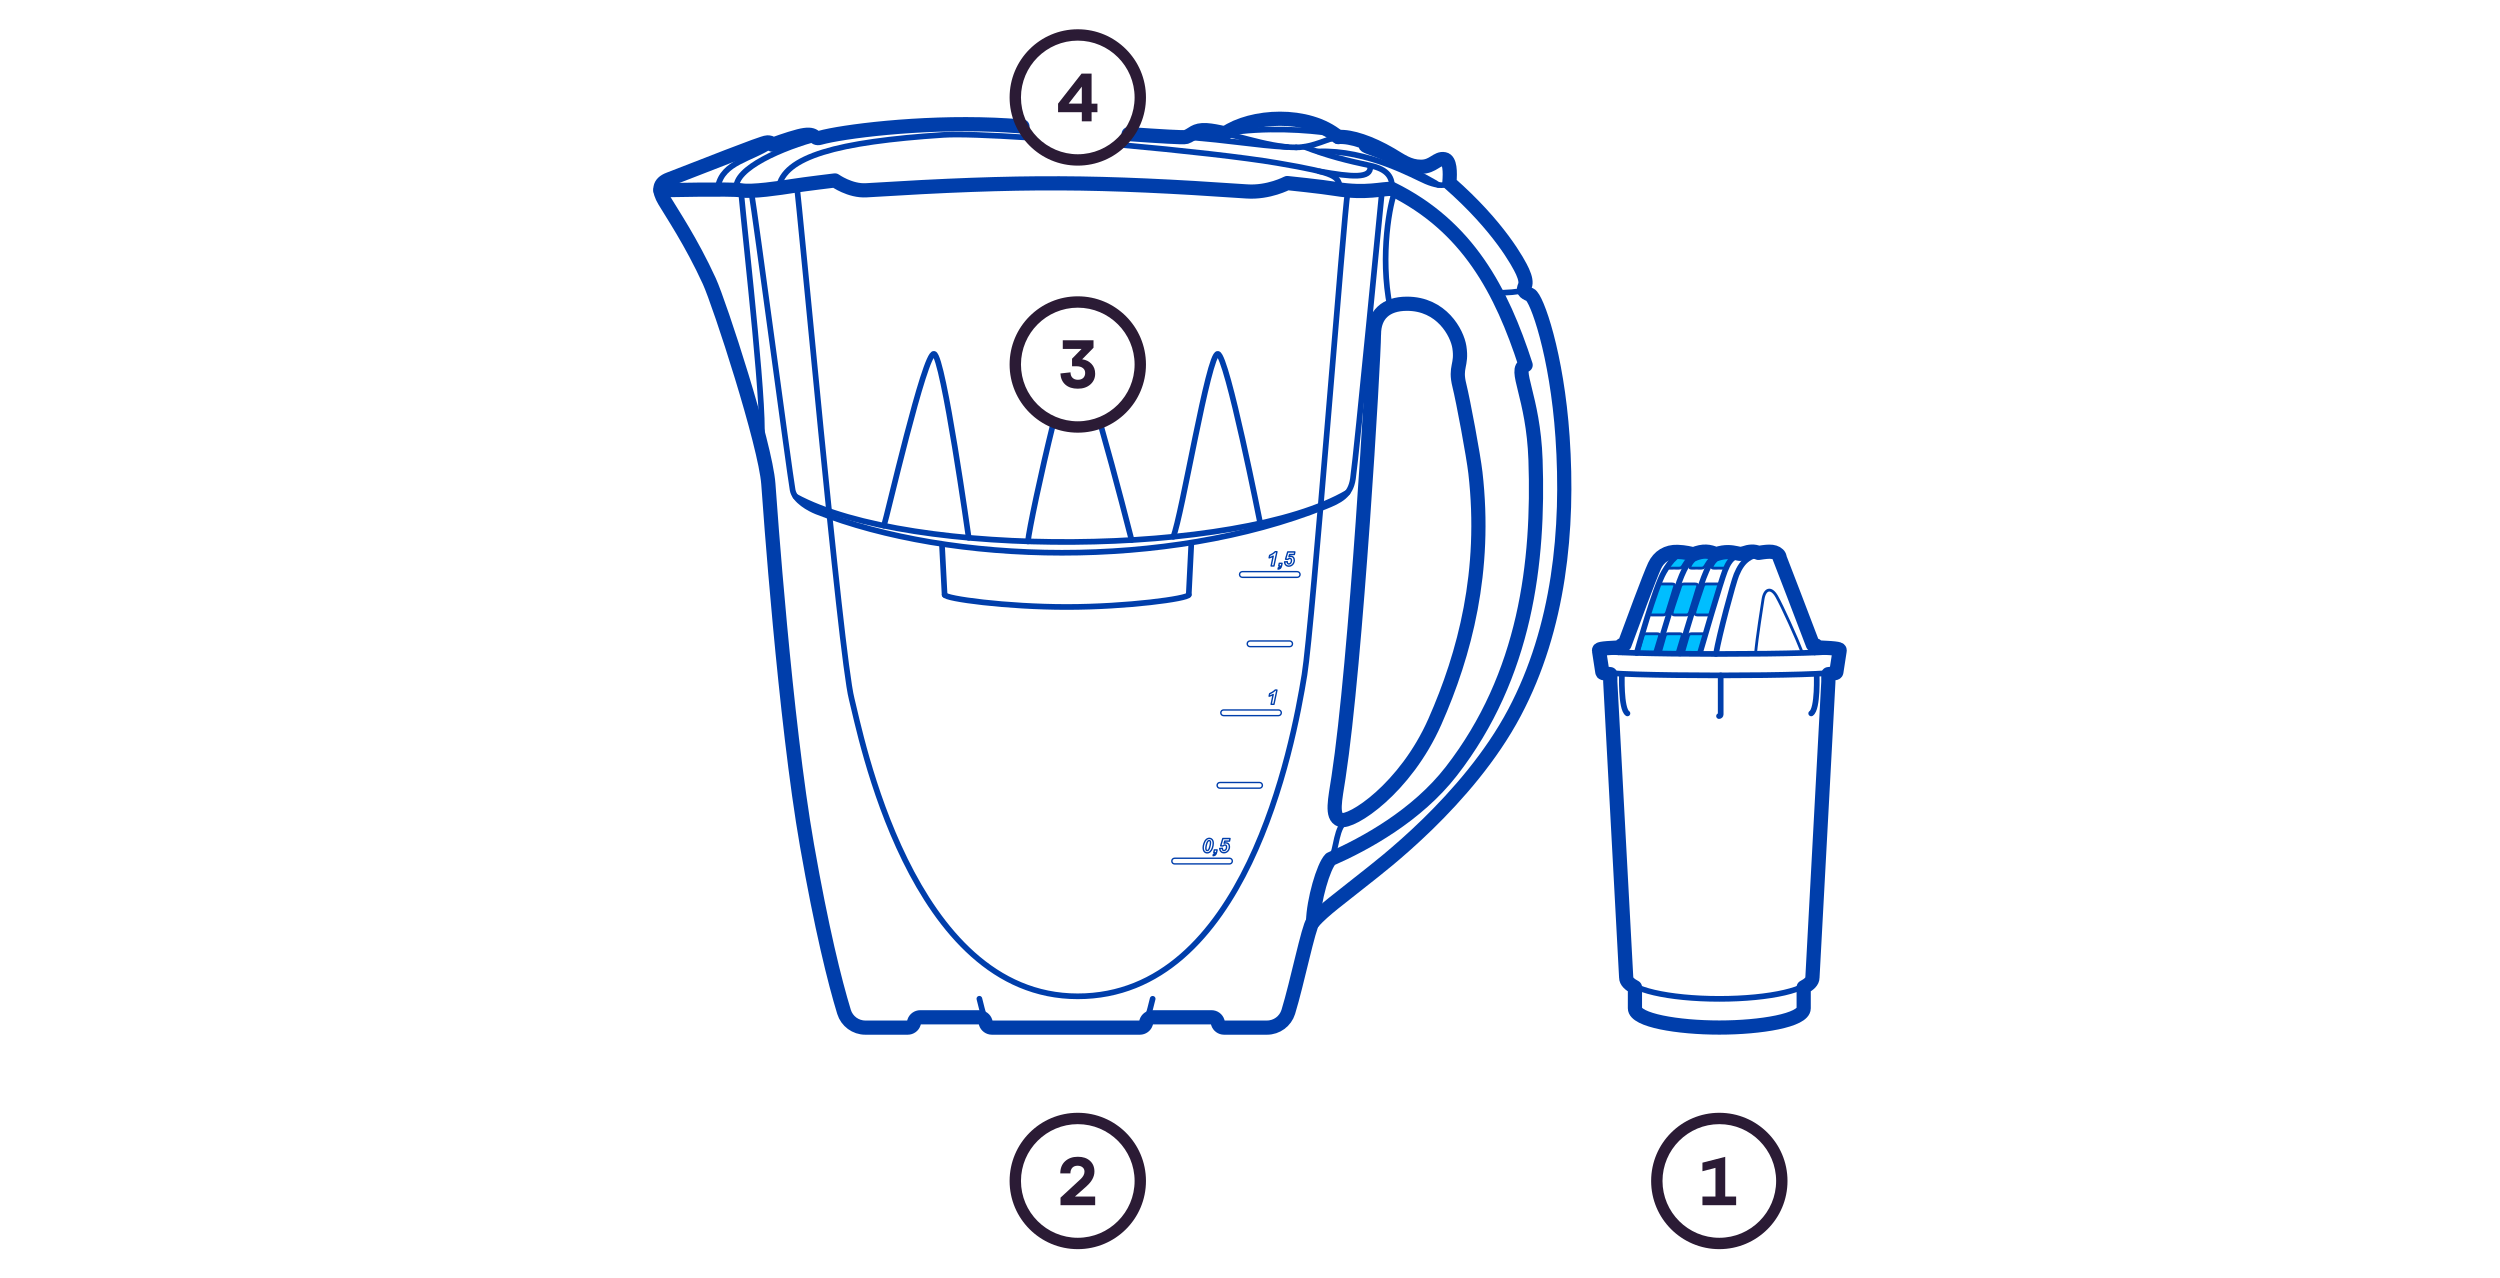<?xml version="1.0" encoding="UTF-8"?><svg id="Layer_3" xmlns="http://www.w3.org/2000/svg" viewBox="0 0 440 225"><defs><style>.cls-1{fill:#2b1b35;stroke-width:0px;}.cls-2{stroke-width:.25px;}.cls-2,.cls-3,.cls-4,.cls-5,.cls-6{stroke:#003eab;stroke-linecap:round;stroke-linejoin:round;}.cls-2,.cls-3,.cls-4,.cls-6{fill:none;}.cls-3,.cls-5{stroke-width:.5px;}.cls-4{stroke-width:2.5px;}.cls-5{fill:#00beff;}</style></defs><path class="cls-6" d="m231.11,162.23c2.06-2.24,4.46-3.9,9.13-7.64,2.41-1.93,18.1-13.66,26.32-29.19,7.89-14.9,9.55-32.34,8.45-48.45-1-14.65-4.55-24.57-5.71-25.07-1.16-.5-1.25-.75-.91-1.58q.33-.83-.42-2.49c-.69-1.53-4.16-7.98-12.88-15.62.17-1.99.11-3.97-.88-4.17-1.31-.27-1.95,1.33-4.11,1.33s-3.55-1.11-5.38-2.18c-3.5-2.04-6.95-3.22-9.19-3.06-1.53.11-4.32,1.83-7.41,1.83"/><path class="cls-6" d="m241.82,58.86c0-3.49,2.11-5.39,5.77-5.4,6.11-.03,8.87,5.11,9.26,7.64.5,3.27-.83,3.4,0,6.73.68,2.74,2.48,12.39,2.82,15.36,1.99,17.31-1.85,31.88-7.14,43.84-5.22,11.79-14.72,17.93-16.61,17.27-1.66-.58-.94-3.56-.34-7.49,3.08-20.16,6.23-73.62,6.23-77.94Z"/><path class="cls-6" d="m116.23,33.49s12.69-.29,14.17,0c1.85.36,6.93-.41,9.15-.76,2.24-.35,7.4-.97,7.4-.97,0,0,2.67,1.91,5.52,1.73,27.81-1.73,40.66-1.6,66.95.2,3.88.27,7.13-1.47,7.13-1.47,0,0,6.04.62,8.54,1.03,5.44.88,8.26-.11,9.88,0,13.37,6.59,19.3,17.92,23.54,31-2.24.62,1.36,5.49,1.74,16.69.62,17.96-1.69,37.89-14.82,54.8-6.06,7.8-15.11,12.76-21.26,15.46-1.25,1.25-2.99,7.29-3.07,11.03"/><path class="cls-6" d="m197.04,25.48c11.02.99,21.98,2.22,27.72,3.2,10.85,1.86,10.71,2.32,11.13,4.57"/><path class="cls-6" d="m137.02,33.11c.89-5.58,10.35-8.14,29.03-9.37,2.63-.17,8.2.04,14.98.48"/><path class="cls-6" d="m229.54,25.83c4.21,1.62,7.64,2.46,11.58,3.3,3.21.68,3.99,2.17,3.86,4.12"/><path class="cls-6" d="m208.69,24.12c7.93.57,12.33,1.47,17.86,1.76"/><path class="cls-6" d="m135.95,25.47c-3.71,2.58-8.76,3-9.6,7.39"/><path class="cls-6" d="m132.24,33.85c.75,4.36,6.66,48.94,7.26,52.38.33,1.9,3.01,3.32,4.22,3.8,23.8,9.37,61.53,10.27,89.46-.87,2.6-1.04,4.51-1.93,4.94-4.92.66-4.55,5.11-50.55,5.11-50.55"/><path class="cls-6" d="m155.57,92.53c.5-1.39,7.21-30.72,8.83-30.25,1.62.48,6.09,32.37,6.09,32.37"/><path class="cls-6" d="m193.71,74.73c2.65,9.27,5.45,20.32,5.45,20.32"/><path class="cls-6" d="m180.92,95.29c.14-1.77,2.31-12.14,4.46-20.79"/><path class="cls-6" d="m206.49,94.47c1.49-3.49,6.23-32.42,7.85-32.19,1.62.23,7.46,29.82,7.46,29.82"/><path class="cls-6" d="m245.6,33.51c-.94,1.89-2.78,11.48-.95,20.5"/><path class="cls-6" d="m237.33,144.11c-2.43,1.35-1.9,5.33-3.15,7.09"/><path class="cls-6" d="m263.31,51.49c1.6.13,4.31-.17,4.93-.42"/><path class="cls-6" d="m140.21,32.63c.44,2.14,7.73,82.8,9.68,90.36,1.5,5.8,10.31,52.36,39.78,52.36s37.86-43.92,39.92-56.61c1.41-8.71,7.08-82.71,7.58-84.7"/><path class="cls-6" d="m130.4,33.49c.84,9.21,4.61,41.6,3.49,44.69"/><path class="cls-6" d="m140,87.38c20.12,11,78.01,10.58,97.18-.7"/><path class="cls-6" d="m129.62,33.26c-.61-3.62,8.43-7.41,14.33-8.94"/><path class="cls-2" d="m211.76,149.24c0-.25.04-.5.13-.76.1-.31.24-.55.4-.7.16-.15.35-.23.54-.23s.37.07.5.22c.13.15.2.36.2.64,0,.26-.05.53-.14.81-.09.28-.22.5-.38.65-.16.15-.34.23-.54.23s-.37-.07-.5-.22c-.13-.15-.2-.36-.2-.64Zm.48.1c0,.13.02.23.06.28.04.05.1.08.17.08.09,0,.17-.04.24-.13.09-.11.18-.33.25-.66.06-.26.09-.47.09-.62,0-.13-.02-.22-.07-.27-.04-.06-.1-.08-.17-.08-.09,0-.16.04-.23.12-.1.12-.18.33-.26.64-.06.26-.09.48-.09.64Z"/><path class="cls-2" d="m213.72,149.58h.49l-.08.39c-.05.22-.12.38-.22.48-.1.09-.24.14-.4.15l.05-.23c.08-.02.14-.05.19-.1.04-.05.08-.12.1-.22h-.22l.1-.47Z"/><path class="cls-2" d="m214.66,149.34l.48-.04s0,.04,0,.05c0,.12.03.2.08.26.05.06.12.09.2.09.12,0,.22-.06.32-.17.09-.11.14-.26.14-.46,0-.12-.03-.2-.08-.26-.05-.06-.12-.09-.21-.09-.06,0-.13.01-.18.04-.06.03-.12.07-.17.13l-.4-.03.38-1.28h1.26l-.09.45h-.83l-.11.38s.1-.04.14-.05c.05-.01.09-.02.14-.02.19,0,.35.06.47.19.12.13.18.3.18.52,0,.17-.04.34-.13.51-.09.17-.2.3-.36.39-.15.09-.31.13-.48.13-.21,0-.39-.07-.52-.21-.14-.14-.21-.32-.21-.55Z"/><path class="cls-2" d="m223.37,122.53l.09-.44c.42-.18.75-.4.98-.64h.3l-.53,2.51h-.49l.36-1.73c-.1.07-.22.13-.35.18-.13.05-.25.09-.36.12Z"/><path class="cls-2" d="m223.37,98.18l.09-.44c.42-.18.75-.4.98-.64h.3l-.53,2.51h-.49l.36-1.73c-.1.07-.22.13-.35.18-.13.05-.25.09-.36.12Z"/><path class="cls-2" d="m225.15,99.14h.49l-.08.39c-.05.22-.12.38-.22.48-.1.09-.24.14-.4.15l.05-.23c.08-.02.15-.05.19-.1.04-.05.08-.12.1-.22h-.22l.1-.47Z"/><path class="cls-2" d="m226.09,98.9l.47-.04s0,.04,0,.05c0,.12.03.2.08.26.05.06.12.09.2.09.12,0,.22-.06.32-.17.09-.11.14-.26.14-.46,0-.12-.03-.2-.08-.26-.05-.06-.12-.09-.21-.09-.06,0-.13.01-.18.04-.06.03-.12.07-.17.13l-.4-.03.38-1.28h1.25l-.09.45h-.83l-.11.38s.1-.04.14-.05c.05-.01.09-.02.14-.02.19,0,.35.06.47.19.12.13.18.3.18.52,0,.17-.04.34-.13.51-.09.17-.2.3-.36.39-.15.09-.31.13-.48.13-.21,0-.39-.07-.52-.21-.14-.14-.21-.32-.21-.55Z"/><path class="cls-2" d="m216.39,152.05h-9.65c-.28,0-.5-.22-.5-.5s.22-.5.5-.5h9.65c.28,0,.5.22.5.5s-.22.5-.5.5Z"/><path class="cls-2" d="m225.01,125.95h-9.65c-.28,0-.5-.22-.5-.5s.22-.5.5-.5h9.65c.28,0,.5.22.5.5s-.22.5-.5.5Z"/><path class="cls-2" d="m228.31,101.61h-9.65c-.28,0-.5-.22-.5-.5s.22-.5.5-.5h9.65c.28,0,.5.22.5.5s-.22.5-.5.5Z"/><path class="cls-2" d="m221.68,138.72h-6.97c-.28,0-.5-.22-.5-.5s.22-.5.5-.5h6.97c.28,0,.5.22.5.5s-.22.5-.5.5Z"/><path class="cls-2" d="m226.98,113.81h-6.97c-.28,0-.5-.22-.5-.5s.22-.5.5-.5h6.97c.28,0,.5.22.5.5s-.22.5-.5.5Z"/><path class="cls-6" d="m232.17,30.14c5.83,1.04,9.17,1.32,8.99-.83"/><path class="cls-6" d="m231.99,26.66c8.68-.36,16.97,4.4,19,5.25,3.2,1.35,4.11.28,4.11.28"/><path class="cls-6" d="m240.22,25.01c-.61.61-1.13,1.05.73,1.7,4.38,1.52,10.94,4.97,12.21,5.84"/><path class="cls-6" d="m215.61,23.48c7.07-1.2,14.76-.59,18.71,0v.93"/><path class="cls-6" d="m234.69,23.48c-6.1-3.93-15-3.04-19.08,0"/><path class="cls-4" d="m235.54,24.12c-5.43-4.51-15.28-3.87-19.94-.64"/><path class="cls-4" d="m231.11,162.23c2.06-2.24,4.46-3.9,9.13-7.64,2.41-1.93,18.1-13.66,26.32-29.19,7.89-14.9,9.55-32.34,8.45-48.45-1-14.65-4.55-24.57-5.71-25.07-1.16-.5-1.25-.75-.91-1.58q.33-.83-.42-2.49c-.69-1.53-4.16-7.98-12.88-15.62.17-1.99.11-3.97-.88-4.17-1.31-.27-1.95,1.33-4.11,1.33s-3.55-1.11-5.38-2.18c-3.5-2.04-6.95-3.22-9.19-3.06"/><path class="cls-4" d="m241.82,58.86c0-3.49,2.11-5.39,5.77-5.4,6.11-.03,8.87,5.11,9.26,7.64.5,3.27-.83,3.4,0,6.73.68,2.74,2.48,12.39,2.82,15.36,1.99,17.31-1.85,31.88-7.14,43.84-5.22,11.79-14.72,17.93-16.61,17.27-1.66-.58-.94-3.56-.34-7.49,3.08-20.16,6.23-73.62,6.23-77.94Z"/><path class="cls-4" d="m116.23,33.49s12.69-.29,14.17,0c1.85.36,6.93-.41,9.15-.76,2.24-.35,7.4-.97,7.4-.97,0,0,2.67,1.91,5.52,1.73,27.81-1.73,40.66-1.6,66.95.2,3.88.27,7.13-1.47,7.13-1.47,0,0,6.04.62,8.54,1.03,5.44.88,8.26-.11,9.88,0,13.37,6.59,19.3,17.92,23.54,31-2.24.62,1.36,5.49,1.74,16.69.62,17.96-1.69,37.89-14.82,54.8-6.06,7.8-15.11,12.76-21.26,15.46-1.25,1.25-2.99,7.29-3.07,11.03"/><path class="cls-6" d="m180.2,22.27c-2.2-.15-4.01-.26-5.16-.31-13.37-.55-26.87,1.22-30.71,2.29-1.29.36-.5-1.11-3.75-.28-1.84.47-4.63,1.5-4.63,1.5,0,0-.07-.41-.9-.41s-12.09,4.52-17.29,6.5c-1.84.7-1.9,1.92-.81,3.77,1.17,1.99,4.74,7.26,7.89,14.15,1.82,3.98,9.89,28.73,10.39,35.71.22,3.15,2.94,41.6,6.81,63.64,2.55,14.53,4.86,23.87,6.51,29.26.51,1.65,2.03,2.77,3.75,2.77h7.46c.49,0,.93-.32,1.07-.79l.07-.24c.14-.47.58-.79,1.07-.79h10.4c.49,0,.93.32,1.07.79l.07.24c.14.47.58.79,1.07.79h26.04c.49,0,.93-.32,1.07-.79l.07-.24c.14-.47.58-.79,1.07-.79h10.4c.49,0,.93.32,1.07.79l.07.24c.14.47.58.79,1.07.79h7.55c1.72,0,3.24-1.12,3.75-2.76,1.56-5.06,3.58-15.05,4.33-15.86"/><path class="cls-6" d="m228.13,25.94c-5.09.04-12.15-2.81-15.79-3.04-2.15-.13-2.38.77-3.65,1.21-.37.13-4.72-.14-10.25-.53"/><path class="cls-4" d="m179.95,22.25c-2.09-.14-3.81-.25-4.91-.29-13.37-.55-26.87,1.22-30.71,2.29-1.29.36-.5-1.11-3.75-.28-1.84.47-4.63,1.5-4.63,1.5,0,0-.07-.41-.9-.41s-12.09,4.52-17.29,6.5c-1.84.7-1.9,1.92-.81,3.77,1.17,1.99,4.74,7.26,7.89,14.15,1.82,3.98,9.89,28.73,10.39,35.71.22,3.15,2.94,41.6,6.81,63.64,2.55,14.53,4.86,23.87,6.51,29.26.51,1.65,2.03,2.77,3.75,2.77h7.46c.49,0,.93-.32,1.07-.79l.07-.24c.14-.47.58-.79,1.07-.79h10.4c.49,0,.93.32,1.07.79l.07.24c.14.47.58.79,1.07.79h26.04c.49,0,.93-.32,1.07-.79l.07-.24c.14-.47.58-.79,1.07-.79h10.4c.49,0,.93.32,1.07.79l.07.24c.14.47.58.79,1.07.79h7.55c1.72,0,3.24-1.12,3.75-2.76,1.56-5.06,3.58-15.05,4.33-15.86"/><path class="cls-4" d="m215.61,23.48c-1.25-.3-2.35-.51-3.26-.57-2.15-.13-2.38.77-3.65,1.21-.36.12-4.62-.14-10.06-.52"/><path class="cls-6" d="m173.53,180.06s-.59-1.89-1.16-4.28"/><path class="cls-6" d="m201.71,180.06s.59-1.89,1.16-4.27"/><path class="cls-6" d="m209.22,104.68c-.05.68-10.87,2.15-21.48,2.15s-21.44-1.46-21.48-2.15"/><line class="cls-6" x1="166.25" y1="104.68" x2="165.79" y2="95.92"/><line class="cls-6" x1="209.22" y1="104.68" x2="209.67" y2="95.69"/><path class="cls-1" d="m302.6,197.85c5.51,0,10,4.49,10,10s-4.49,10-10,10-10-4.49-10-10,4.49-10,10-10m0-2c-6.63,0-12,5.37-12,12s5.37,12,12,12,12-5.37,12-12-5.37-12-12-12h0Z"/><path class="cls-1" d="m303.64,203.59v7h1.92v1.52h-5.93v-1.52h2.29v-5.05l-2.29.6v-1.51l4.01-1.03Z"/><path class="cls-1" d="m189.69,197.85c5.51,0,10,4.49,10,10s-4.49,10-10,10-10-4.49-10-10,4.49-10,10-10m0-2c-6.63,0-12,5.37-12,12s5.37,12,12,12,12-5.37,12-12-5.37-12-12-12h0Z"/><path class="cls-1" d="m191.27,208.75l-2.08,1.84h3.56v1.52h-6.1v-1.32l3.52-3.25c.46-.43.7-.87.7-1.32,0-.33-.11-.59-.34-.77-.22-.19-.52-.28-.88-.28-.39,0-.7.12-.92.35-.22.24-.34.57-.34,1h-1.78c0-.9.28-1.62.85-2.14.57-.52,1.31-.79,2.23-.79s1.6.23,2.13.7c.53.46.8,1.1.8,1.9,0,.9-.46,1.76-1.37,2.57Z"/><path class="cls-1" d="m189.69,54.15c5.51,0,10,4.49,10,10s-4.49,10-10,10-10-4.49-10-10,4.49-10,10-10m0-2c-6.63,0-12,5.37-12,12s5.37,12,12,12,12-5.37,12-12-5.37-12-12-12h0Z"/><path class="cls-1" d="m192.45,61.21l-1.99,2.03c.66.08,1.21.35,1.64.8.43.45.65,1.03.65,1.73,0,.77-.28,1.4-.85,1.9-.57.5-1.3.74-2.21.74s-1.63-.23-2.17-.7-.84-1.12-.89-1.98l1.78-.2c0,.42.13.75.36.97.23.22.54.34.94.34s.71-.11.94-.32c.22-.22.34-.51.34-.88s-.13-.65-.4-.86c-.26-.21-.64-.32-1.14-.32h-.77v-1.33l1.68-1.72h-3.31v-1.52h5.41v1.32Z"/><path class="cls-1" d="m189.69,7.15c5.51,0,10,4.49,10,10s-4.49,10-10,10-10-4.49-10-10,4.49-10,10-10m0-2c-6.63,0-12,5.37-12,12s5.37,12,12,12,12-5.37,12-12-5.37-12-12-12h0Z"/><path class="cls-1" d="m192.12,12.95v5.29h1.03v1.51h-1.03v1.6h-1.72v-1.6h-4.18v-1.51l4.14-5.29h1.75Zm-1.72,2.3l-2.32,2.99h2.32v-2.99Z"/><path class="cls-5" d="m291.19,114.91s.78-2.64.84-2.79c.15-.41-.01-.59-.36-.58-.15,0-1.58,0-1.96,0-.43,0-.5.18-.6.46l-.81,2.84"/><path class="cls-5" d="m294.7,103.37c.15-.47-.07-.59-.42-.59-.15,0-1.58,0-1.96,0-.43,0-.5.18-.6.46,0,0-1.36,4-1.45,4.43-.09.43.12.56.4.56s1.67,0,2.04,0c.23,0,.48-.03.64-.52.17-.49,1.29-4.18,1.34-4.35Z"/><path class="cls-5" d="m298.75,103.37c.15-.47-.07-.59-.42-.59-.15,0-1.58,0-1.96,0-.43,0-.5.18-.6.46,0,0-1.36,4-1.45,4.43-.09.43.12.56.4.56s1.67,0,2.04,0c.23,0,.48-.03.64-.52.17-.49,1.29-4.18,1.34-4.35Z"/><path class="cls-5" d="m302.73,103.37c.15-.47-.07-.59-.42-.59-.15,0-1.58,0-1.96,0-.43,0-.5.18-.6.46,0,0-1.36,4-1.45,4.43-.09.43.12.56.4.56s1.67,0,2.04,0c.23,0,.48-.03.64-.52.17-.49,1.29-4.18,1.34-4.35Z"/><path class="cls-5" d="m295.16,114.91s.78-2.64.84-2.79c.15-.41-.01-.59-.36-.58-.15,0-1.64,0-2.01,0-.43,0-.5.18-.6.46l-.81,2.84"/><path class="cls-5" d="m299.2,114.91s.78-2.64.84-2.79c.15-.41-.01-.59-.36-.58-.15,0-1.58,0-1.96,0-.43,0-.5.18-.6.46l-.87,3.01"/><path class="cls-5" d="m298.07,97.74c-.9-.35-1.45-.39-2.07-.18-.56.19-1.71.76-2.31,1.74-.35.57-.25.72.1.7.35-.02,1.41,0,1.68,0,.45,0,.6-.21.9-.74.78-1.35,1.7-1.51,1.7-1.51Z"/><path class="cls-5" d="m302.01,97.74c-.9-.35-1.45-.39-2.07-.18-.56.19-1.71.76-2.31,1.74-.35.57-.25.72.1.7.35-.02,1.41,0,1.68,0,.45,0,.6-.21.9-.74.78-1.35,1.7-1.51,1.7-1.51Z"/><path class="cls-5" d="m305.91,97.74c-.9-.35-1.45-.39-2.07-.18-.56.19-1.71.76-2.31,1.74-.35.57-.25.72.1.7.35-.02,1.41,0,1.68,0,.45,0,.6-.21.9-.74.78-1.35,1.7-1.51,1.7-1.51Z"/><path class="cls-6" d="m323.01,118.25c0,.34-9.14.62-20.42.62s-20.42-.28-20.42-.62"/><path class="cls-6" d="m319.94,114.11c2.3.1,3.65.22,3.65.36,0,.35-9.4.63-20.99.63s-20.99-.28-20.99-.63c0-.12,1.33-.25,3.39-.34"/><path class="cls-6" d="m318.81,172.04c0,2.08-7.26,3.76-16.21,3.76s-16.21-1.69-16.21-3.76"/><path class="cls-6" d="m317.26,177.46c0,1.77-6.57,3.21-14.67,3.21s-14.67-1.44-14.67-3.21"/><line class="cls-6" x1="287.93" y1="177.46" x2="287.93" y2="173.64"/><line class="cls-6" x1="317.26" y1="177.46" x2="317.26" y2="173.65"/><polyline class="cls-6" points="321.61 118.49 321.61 119.96 318.81 172.04"/><polyline class="cls-6" points="286.38 172.04 283.59 119.96 283.59 118.5"/><line class="cls-6" x1="281.61" y1="114.47" x2="282.18" y2="118.25"/><line class="cls-6" x1="323.59" y1="114.47" x2="323.01" y2="118.25"/><path class="cls-6" d="m285.46,118.6s-.24,6.14.97,6.96"/><path class="cls-6" d="m319.73,118.6s.25,6.15-.96,6.96"/><path class="cls-6" d="m302.84,118.87v6.87c0,.16-.13.29-.29.29h0"/><path class="cls-6" d="m285.6,114.8s4.72-12.94,5.77-15.16c.65-1.39,1.9-2.39,3.85-2.33,1.37.04,2.84.43,2.84.43,1.83-.76,2.88-.49,3.95,0,1.8-.63,2.96-.32,3.68-.18.41.08.55.16,1.21,0,.97-.35,1.8-.43,2.57-.07,0,0,1.25-.21,1.9-.22.96,0,1.66.37,1.66.94,0,0,6.02,15.6,6.34,16.62"/><path class="cls-6" d="m302.01,115.1c.55-3.3,3.05-12.61,3.6-13.93,1.08-2.6,2.41-3.65,5.76-3.91"/><path class="cls-3" d="m308.97,115.1c.27-3.09,1.12-8.23,1.32-9.62.28-1.85,1.42-2.24,2.4-.52.98,1.72,3.56,7.4,4.5,9.87"/><path class="cls-6" d="m284.86,114.81c.21-.81.59-1.28,1.08-1.2"/><path class="cls-6" d="m318.99,113.61c.68,0,.95.51,1.09,1.17"/><path class="cls-6" d="m288.05,114.93s3.28-11.64,4.81-14.23c1.23-2.09,2.53-3.75,4.56-3.34"/><path class="cls-6" d="m291.67,114.91c.96-3.16,3.3-10.97,3.88-12.53,1.09-2.92,2.37-5.3,4.78-5.11"/><path class="cls-6" d="m295.69,115c1.28-4.74,3.48-11.9,4.66-14.54.63-1.41,1.55-3.17,3.74-3.1"/><path class="cls-6" d="m299.2,114.91c.39-1.39,3.68-12.66,4.41-14.48.5-1.23,1.03-2.27,2.3-2.69"/><path class="cls-4" d="m323.2,118.27l.57-3.71s.01-.05.01-.08c0-.22,0-.37-3.82-.54-.18-.28-.46-.48-.9-.5-1.45-3.87-5.52-14.43-5.84-15.25,0-.22-.1-.43-.28-.6-.32-.32-.89-.51-1.56-.49-.59,0-1.62.17-1.88.21-.75-.33-1.57-.3-2.64.08-.51.13-.67.1-.95.03l-.34-.07c-.75-.15-1.87-.38-3.54.19-1.16-.52-2.24-.69-3.97.01-.3-.07-1.59-.39-2.82-.42-1.83-.06-3.26.81-4.03,2.44-.84,1.78-4.06,10.51-5.29,13.86-.35-.04-.66.15-.9.52-.01,0-.02,0-.03,0-3.56.17-3.56.31-3.56.53,0,.03,0,.05.01.08l.57,3.71c0,.14.05.27,1.4.38v1.31s0,0,0,0c0,.02,0,.04,0,.06l2.8,52.03h0c0,.64.58,1.21,1.54,1.71v3.7c0,2.12,7.55,3.39,14.85,3.39s14.85-1.27,14.85-3.39v-3.7c.97-.5,1.54-1.07,1.54-1.7h0s2.8-52.03,2.8-52.03c0-.02,0-.04,0-.06v-1.32c1.35-.12,1.4-.24,1.4-.38Z"/></svg>